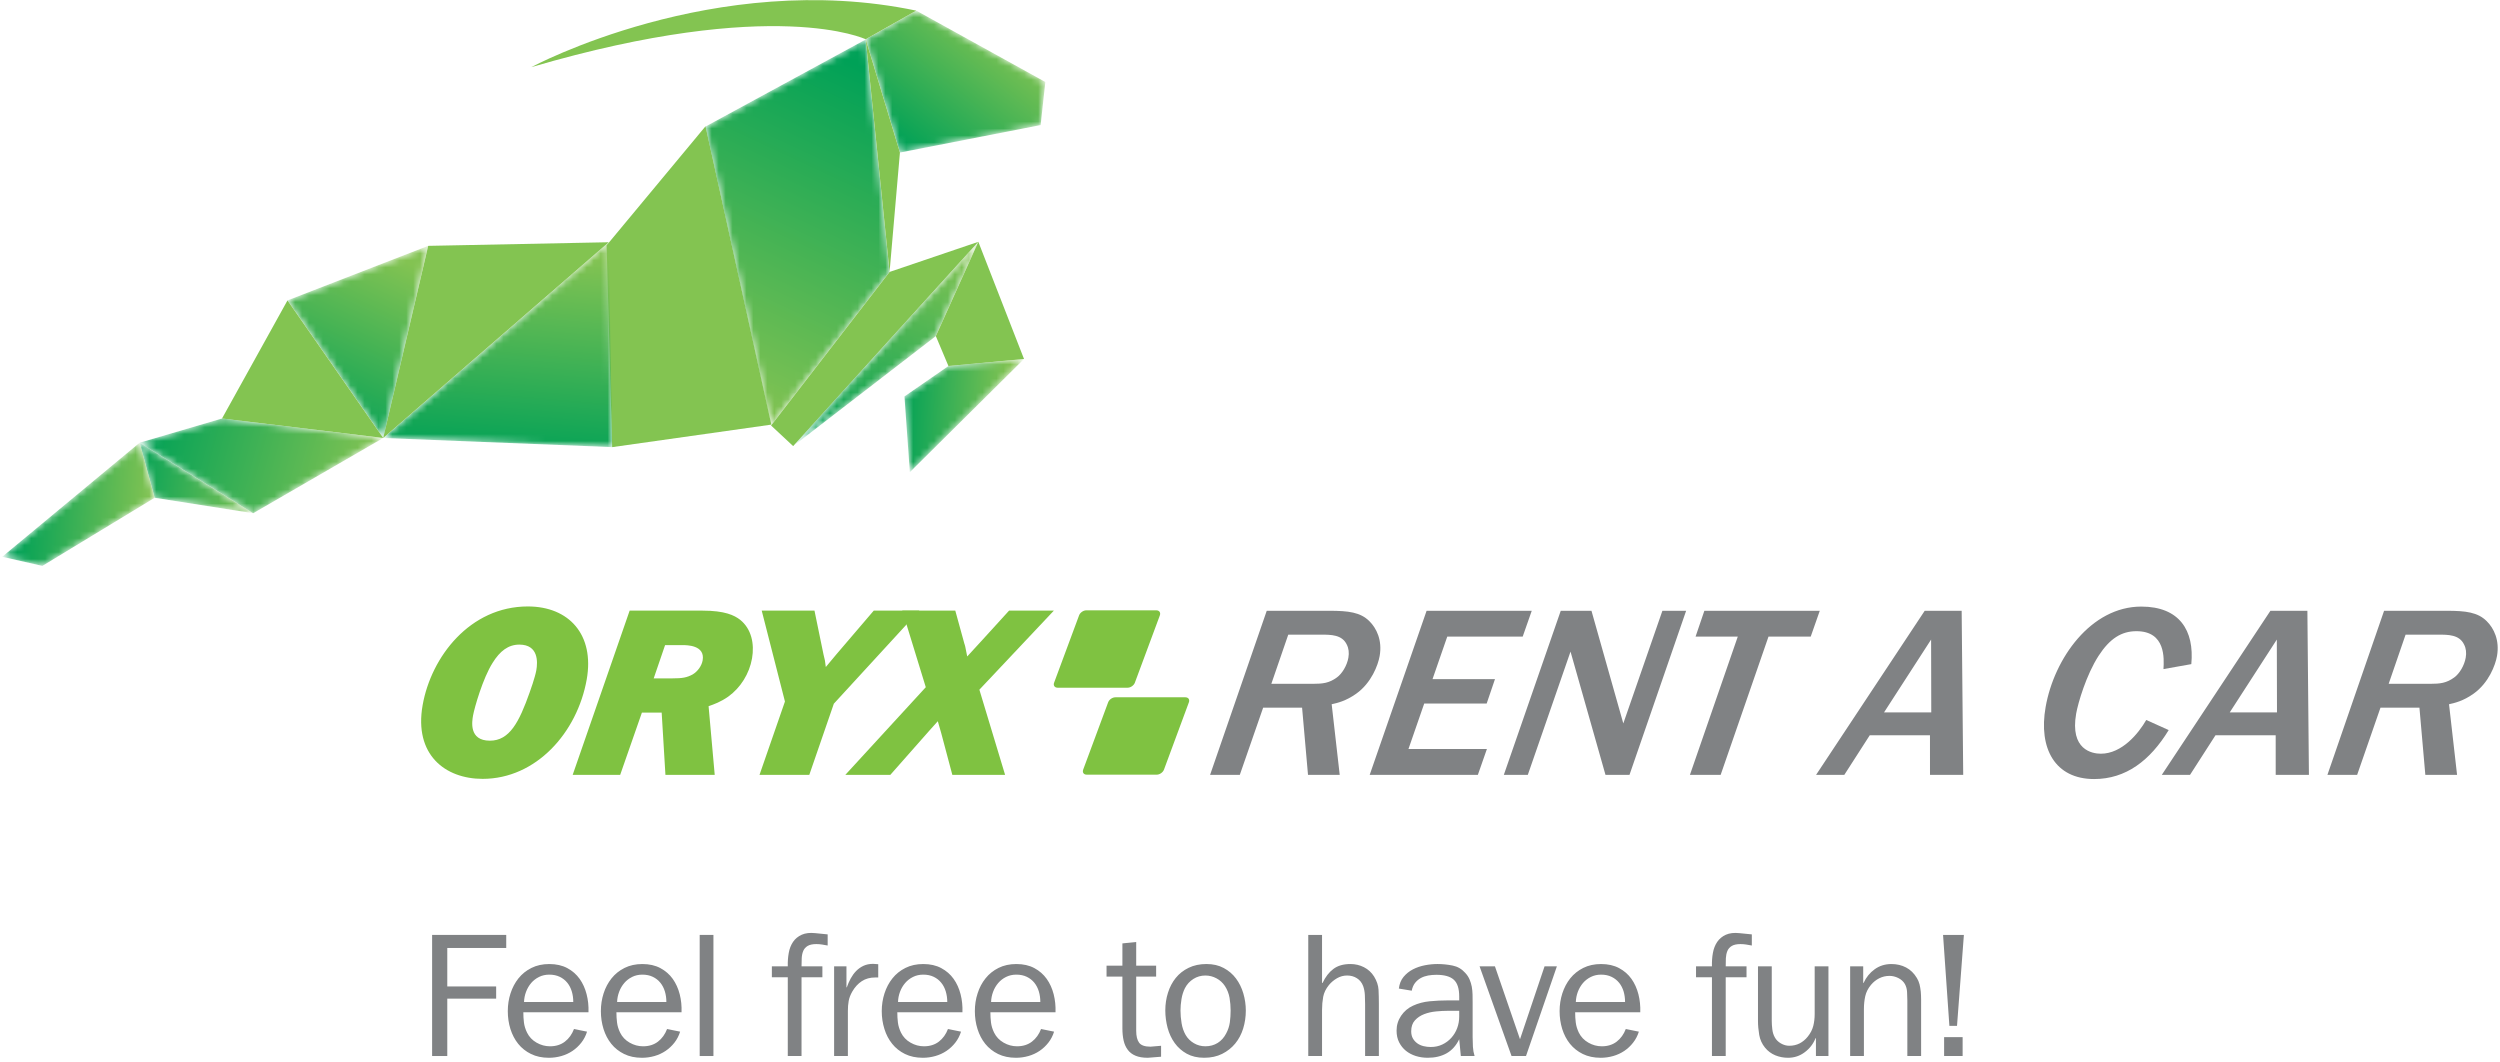 <svg height="153" viewBox="0 0 360 153" width="360" xmlns="http://www.w3.org/2000/svg" xmlns:xlink="http://www.w3.org/1999/xlink"><linearGradient id="a" x1="36.965%" x2="58.909%" y1="99.935%" y2="1.369%"><stop offset="0" stop-color="#83c352"/><stop offset="1" stop-color="#00a157"/></linearGradient><linearGradient id="b"><stop offset="0" stop-color="#00a157"/><stop offset="1" stop-color="#83c352"/></linearGradient><linearGradient id="c" x1="11.598%" x2="81.848%" xlink:href="#b" y1="86.715%" y2="17.959%"/><linearGradient id="d" x1="29.989%" x2="70.006%" xlink:href="#b" y1="103.594%" y2="-3.597%"/><linearGradient id="e" x1="-3.439%" x2="87.774%" xlink:href="#b" y1="47.588%" y2="51.54%"/><linearGradient id="f" x1="49.239%" x2="58.85%" xlink:href="#b" y1="105.788%" y2="4.527%"/><linearGradient id="g" x1="22.238%" x2="56.432%" xlink:href="#b" y1="98.626%" y2="-1.306%"/><linearGradient id="h" x1="-1.952%" x2="96.554%" xlink:href="#b" y1="45.554%" y2="55.941%"/><linearGradient id="i" x1="-7.204%" x2="107.197%" xlink:href="#b" y1="46.225%" y2="53.774%"/><linearGradient id="j" x1="9.13%" x2="98.508%" xlink:href="#b" y1="47.505%" y2="52.04%"/><mask id="k" fill="#fff"><path d="m.594 13.222 9.441 43.051 17.065-22.114-3.436-33.471z" fill="#fff" fill-rule="evenodd"/></mask><mask id="l" fill="#fff"><path d="m.661 4.656 4.929 16.312 20.263-3.957.675-6.204-18.586-10.276z" fill="#fff" fill-rule="evenodd"/></mask><mask id="m" fill="#fff"><path d="m.214 30.238 20.546-15.841 6.12-13.576z" fill="#fff" fill-rule="evenodd"/></mask><mask id="n" fill="#fff"><path d="m6.575 1.708-6.333 4.378.775 10.906 16.441-16.3z" fill="#fff" fill-rule="evenodd"/></mask><mask id="o" fill="#fff"><path d="m.183 29.07 32.966 1.318-.488-29.507z" fill="#fff" fill-rule="evenodd"/></mask><mask id="p" fill="#fff"><path d="m.398 8.259 13.785 19.811 6.478-27.668z" fill="#fff" fill-rule="evenodd"/></mask><mask id="q" fill="#fff"><path d="m.108 3.749 16.344 10.158 18.731-10.837-23.213-2.806z" fill="#fff" fill-rule="evenodd"/></mask><mask id="r" fill="#fff"><path d="m2.269 8.679 14.183 2.228-16.344-10.158z" fill="#fff" fill-rule="evenodd"/></mask><mask id="s" fill="#fff"><path d="m.318 17.176 5.785 1.314 16.166-9.811-2.161-7.93z" fill="#fff" fill-rule="evenodd"/></mask><mask id="t" fill="#fff"><path d="m0 157h471v-157h-471z" fill="#fff" fill-rule="evenodd"/></mask><g fill="none" fill-rule="evenodd" transform="translate(-56 -3)"><g transform="translate(116 21)"><g fill="#808284"><path d="m123.072 80.47h5.972c1.439 0 2.357-.104 3.469-.919.742-.534 1.454-1.701 1.653-2.834.124-.708.055-1.347-.239-1.915-.685-1.413-2.268-1.413-3.707-1.413h-4.711zm5.28 13.111-.852-9.672h-5.609l-3.36 9.672h-4.279l8.158-23.628h9.027c2.734 0 4.458.21 5.745 1.488 1.041 1.025 1.889 2.759 1.487 5.029-.23 1.31-1.183 3.86-3.365 5.417-1.482 1.063-2.754 1.351-3.543 1.524l1.157 10.17z"/><path d="m137.235 93.581 8.195-23.628h15.142l-1.303 3.716h-10.863l-2.124 6.129h8.993l-1.193 3.506h-8.993l-2.271 6.553h11.296l-1.303 3.724z"/><path d="m171.19 93.581-5.035-17.75-6.151 17.75h-3.454l8.197-23.628h4.424l4.585 16.222 5.629-16.222h3.417l-8.156 23.628z"/><path d="m194.665 73.669-6.891 19.912h-4.425l6.893-19.912h-6.079l1.265-3.716h16.62l-1.304 3.716z"/><path d="m218.102 84.581-.023-10.484-6.776 10.484zm-.184 9-.003-5.705h-8.669l-3.666 5.705h-4.066l15.643-23.628h5.321l.223 23.628zm33.621-15.233c.081-1.49.351-5.457-3.895-5.457-2.124 0-3.815 1.029-5.446 3.542-1.781 2.761-2.954 6.768-3.231 8.325-.916 5.21 2.294 5.776 3.552 5.776 3.058 0 5.446-2.942 6.539-4.857l3.233 1.454c-2.68 4.395-6.169 7.052-10.739 7.052-5.614 0-8.04-4.392-6.982-10.381 1.235-7.015 6.539-14.454 13.771-14.454 5.503 0 7.667 3.436 7.207 8.288zm16.346 6.233-.023-10.484-6.777 10.484zm-.184 9-.003-5.705h-8.668l-3.668 5.705h-4.065l15.642-23.628h5.324l.221 23.628zm16.266-13.111h5.972c1.441 0 2.358-.104 3.472-.919.743-.534 1.451-1.701 1.65-2.834.125-.708.058-1.347-.238-1.915-.683-1.413-2.267-1.413-3.708-1.413h-4.711zm5.28 13.111-.848-9.672h-5.612l-3.36 9.672h-4.279l8.159-23.628h9.029c2.732 0 4.458.21 5.743 1.488 1.041 1.025 1.886 2.759 1.487 5.029-.231 1.31-1.185 3.86-3.366 5.417-1.482 1.063-2.755 1.351-3.542 1.524l1.158 10.17z"/></g><path d="m17.231 78.512c.207-1.17.324-3.689-2.446-3.689-1.588 0-2.793.921-3.849 2.627-1.398 2.198-2.617 6.456-2.819 7.588-.14.817-.635 3.62 2.427 3.62 2.844 0 4.221-2.697 5.728-6.955.068-.173.775-2.162.959-3.191m-7.727 15.644c-5.44 0-9.899-3.512-8.647-10.608 1.231-6.984 6.826-14.22 15.147-14.22 5.944 0 9.617 4.074 8.486 10.497-1.361 7.697-7.319 14.331-14.986 14.331m24.629-14.471h2.702c1.403 0 2.074-.11 2.909-.568.723-.428 1.299-1.24 1.435-2.019.391-2.202-2.275-2.202-2.889-2.202h-2.519zm8.786 13.899h-7.097l-.541-8.969h-2.848l-3.129 8.969h-6.84l8.205-23.654h10.477c3.242 0 4.602.675 5.424 1.313 1.643 1.313 2.089 3.472 1.721 5.571-.387 2.196-1.644 4.218-3.419 5.494-1.113.779-2.031 1.1-2.837 1.384zm17.152-10.25-3.534 10.25h-7.169l3.664-10.567-3.345-13.087h7.598l1.3 6.316c.193.741.231.919.331 1.805.501-.602 1.414-1.701 1.506-1.805l5.399-6.316h6.554z" fill="#7fc241"/><path d="m81.03 81.315 3.705 12.269h-7.599l-1.604-6.03c-.24-.885-.26-.955-.488-1.7-.223.247-1.119 1.243-1.303 1.453l-5.538 6.277h-6.48l11.59-12.626-3.386-11.029h7.635l1.316 4.785c.078.181.12.358.401 1.816.359-.395 1.875-2.063 2.184-2.38l3.843-4.221h6.449zm14.356-10.697c.144-.401.613-.732 1.044-.732h10.077c.431 0 .658.331.511.732l-3.596 9.685c-.144.397-.615.728-1.043.728h-10.079c-.428 0-.661-.331-.508-.728zm4.186 12.518c.144-.4.615-.725 1.044-.725h10.078c.431 0 .653.325.504.725l-3.585 9.688c-.151.402-.619.729-1.046.729h-10.083c-.428 0-.654-.327-.505-.729z" fill="#7fc241"/><path d="m28.149 46.388-.797-29.062 14.242-17.141 9.478 42.959z" fill="#83c451"/></g><path d="m.594 13.222 9.441 43.051 17.065-22.114-3.436-33.471z" fill="url(#a)" mask="url(#k)" transform="translate(157 8)"/><path d="m.661 4.656 4.929 16.312 20.263-3.957.675-6.204-18.586-10.276z" fill="url(#c)" mask="url(#l)" transform="translate(180 4)"/><g fill="#83c451" transform="translate(167 8)"><path d="m13.661.655 3.438 33.504 1.491-17.192z"/><path d="m17.1 34.159-17.064 22.114 3.178 2.964 26.666-29.416z"/></g><path d="m.214 30.238 20.546-15.841 6.12-13.576z" fill="url(#d)" mask="url(#m)" transform="translate(170 37)"/><path d="m190.76 51.396 1.815 4.312 10.883-1.017-6.578-16.87z" fill="#83c451"/><path d="m6.575 1.708-6.333 4.378.775 10.906 16.441-16.3z" fill="url(#e)" mask="url(#n)" transform="translate(186 54)"/><path d="m.183 29.07 32.966 1.318-.488-29.507z" fill="url(#f)" mask="url(#o)" transform="translate(111 37)"/><path d="m143.661 37.882-32.478 28.188 6.478-27.667z" fill="#83c451"/><path d="m.398 8.259 13.785 19.811 6.478-27.668z" fill="url(#g)" mask="url(#p)" transform="translate(97 38)"/><g fill="#83c451" transform="translate(87 3)"><path d="m100.941 1.531c-29.017-6.082-55.433 8.138-55.433 8.138 35.052-10.286 48.153-4.014 48.153-4.014z"/><path d="m10.398 43.26-9.428 17.004 23.214 2.807z"/></g><path d="m.108 3.749 16.344 10.158 18.731-10.837-23.213-2.806z" fill="url(#h)" mask="url(#q)" transform="translate(76 63)"/><path d="m2.269 8.679 14.183 2.228-16.344-10.158z" fill="url(#i)" mask="url(#r)" transform="translate(76 66)"/><path d="m.318 17.176 5.785 1.314 16.166-9.811-2.161-7.93z" fill="url(#j)" mask="url(#s)" transform="translate(56 66)"/><g fill="#808284"><path d="m118.225 155.066v-17.439h10.673v1.881h-8.489v5.541h7.038v1.755h-7.038v8.262z"/><path d="m138.551 147.287c0-.541-.069-1.051-.215-1.525-.142-.473-.358-.891-.646-1.246-.288-.357-.649-.641-1.08-.851-.434-.209-.937-.318-1.514-.318-.542 0-1.031.112-1.476.331-.441.22-.816.511-1.132.874-.309.369-.555.785-.735 1.263-.178.473-.275.962-.293 1.472zm1.983 4.271c-.184.594-.459 1.122-.826 1.588-.365.464-.785.859-1.268 1.185-.483.325-1.018.571-1.601.738-.586.167-1.184.251-1.795.251-.979 0-1.84-.184-2.579-.547-.737-.362-1.351-.85-1.845-1.462-.489-.61-.861-1.322-1.118-2.133-.253-.815-.379-1.671-.379-2.571 0-.897.129-1.753.393-2.564.264-.816.646-1.534 1.142-2.161.504-.627 1.122-1.128 1.872-1.5.743-.373 1.597-.561 2.566-.561 1 0 1.864.195 2.594.585.729.39 1.319.907 1.778 1.551.458.643.791 1.38 1.003 2.214.216.827.303 1.693.271 2.592h-9.382c0 .509.027 1.003.087 1.479.058.48.211.966.448 1.457.305.616.76 1.095 1.371 1.443.611.351 1.257.525 1.931.525.85 0 1.565-.224 2.149-.672.587-.449 1.017-1.056 1.309-1.817zm11.424-4.271c0-.541-.073-1.051-.216-1.525-.145-.473-.361-.891-.649-1.246-.288-.357-.649-.641-1.083-.851-.427-.209-.934-.318-1.51-.318-.542 0-1.035.112-1.477.331-.437.22-.815.511-1.127.874-.313.369-.56.785-.737 1.263-.177.473-.278.962-.295 1.472zm1.982 4.271c-.187.594-.461 1.122-.826 1.588-.365.464-.788.859-1.27 1.185-.487.325-1.018.571-1.601.738-.587.167-1.184.251-1.792.251-.986 0-1.844-.184-2.58-.547-.737-.362-1.354-.85-1.844-1.462-.493-.61-.864-1.322-1.118-2.133-.254-.815-.382-1.671-.382-2.571 0-.897.132-1.753.392-2.564.261-.816.646-1.534 1.146-2.161.497-.627 1.122-1.128 1.868-1.5.747-.373 1.601-.561 2.567-.561.999 0 1.864.195 2.593.585.726.39 1.323.907 1.782 1.551.454.643.791 1.38 1.003 2.214.212.827.298 1.693.264 2.592h-9.378c0 .509.03 1.003.09 1.479.058.48.204.966.444 1.457.302.616.761 1.095 1.371 1.443.612.351 1.254.525 1.935.525.843 0 1.562-.224 2.146-.672.583-.449 1.02-1.056 1.308-1.817z"/><path d="m156.756 155.066h1.979v-17.439h-1.979z" mask="url(#t)"/><path d="m174.424 143.728h-3.003v11.338h-1.98v-11.338h-2.292v-1.576h2.292c-.017-.679.028-1.321.139-1.93.108-.613.316-1.141.621-1.591.306-.449.723-.792 1.247-1.029.524-.236 1.177-.314 1.958-.229l1.778.178v1.603c-.27-.052-.538-.1-.802-.14-.26-.044-.535-.067-.826-.067-.542 0-.958.091-1.254.267-.298.179-.51.421-.638.727-.126.306-.198.646-.216 1.029-.018.38-.027.775-.027 1.182h3.003zm3.466-1.576v3.024h.052c.153-.44.336-.865.555-1.269.223-.406.482-.768.788-1.081.306-.315.66-.564 1.056-.749.4-.184.858-.282 1.385-.282l.74.051v1.909h-.409c-.765 0-1.414.175-1.956.533-.545.354-1.003.857-1.375 1.501-.267.472-.444.926-.517 1.361-.08.43-.114.9-.114 1.408v6.508h-1.983v-12.914zm14.517 5.135c0-.541-.077-1.051-.219-1.525-.143-.473-.358-.891-.65-1.246-.284-.357-.645-.641-1.076-.851-.433-.209-.937-.318-1.514-.318-.541 0-1.034.112-1.472.331-.444.22-.819.511-1.132.874-.316.369-.562.785-.74 1.263-.177.473-.274.962-.288 1.472zm1.982 4.271c-.188.594-.461 1.122-.827 1.588-.364.464-.787.859-1.27 1.185-.487.325-1.017.571-1.605.738-.583.167-1.18.251-1.791.251-.982 0-1.841-.184-2.58-.547-.736-.362-1.351-.85-1.84-1.462-.493-.61-.869-1.322-1.118-2.133-.257-.815-.386-1.671-.386-2.571 0-.897.133-1.753.396-2.564.264-.816.642-1.534 1.146-2.161.497-.627 1.121-1.128 1.868-1.5.743-.373 1.601-.561 2.566-.561 1 0 1.865.195 2.59.585.729.39 1.327.907 1.782 1.551.458.643.792 1.38 1.004 2.214.211.827.301 1.693.267 2.592h-9.379c0 .509.028 1.003.087 1.479.059.48.209.966.444 1.457.306.616.764 1.095 1.375 1.443.608.351 1.253.525 1.931.525.847 0 1.566-.224 2.149-.672.583-.449 1.021-1.056 1.309-1.817zm11.417-4.271c0-.541-.069-1.051-.215-1.525-.142-.473-.361-.891-.645-1.246-.289-.357-.65-.641-1.081-.851-.434-.209-.937-.318-1.514-.318-.541 0-1.031.112-1.475.331-.442.22-.82.511-1.129.874-.316.369-.562.785-.739 1.263-.178.473-.274.962-.292 1.472zm1.983 4.271c-.188.594-.458 1.122-.826 1.588-.365.464-.785.859-1.268 1.185-.482.325-1.018.571-1.601.738-.586.167-1.184.251-1.794.251-.98 0-1.841-.184-2.58-.547-.737-.362-1.351-.85-1.845-1.462-.489-.61-.861-1.322-1.114-2.133-.257-.815-.382-1.671-.382-2.571 0-.897.129-1.753.396-2.564.26-.816.638-1.534 1.142-2.161.5-.627 1.121-1.128 1.868-1.5.747-.373 1.602-.561 2.566-.561 1.004 0 1.865.195 2.595.585.728.39 1.318.907 1.777 1.551.458.643.791 1.38 1.004 2.214.211.827.298 1.693.267 2.592h-9.379c0 .509.028 1.003.087 1.479.059.48.208.966.448 1.457.302.616.764 1.095 1.371 1.443.611.351 1.254.525 1.931.525.851 0 1.563-.224 2.149-.672.583-.449 1.021-1.056 1.309-1.817zm15.407 3.61-1.906.152c-.712 0-1.299-.098-1.768-.295-.465-.191-.844-.475-1.121-.849-.282-.373-.479-.816-.598-1.336-.117-.515-.177-1.094-.177-1.741v-7.473h-2.284v-1.575h2.284v-3.202l1.987-.204v3.406h2.871v1.575h-2.871v7.806c0 .761.139 1.335.419 1.715.279.381.827.573 1.64.573l1.524-.129zm8.146-1.982c.511-.321.924-.777 1.229-1.372.271-.503.448-1.041.528-1.607.073-.567.111-1.128.111-1.689 0-.606-.052-1.218-.153-1.824-.104-.607-.326-1.175-.663-1.698-.312-.473-.715-.847-1.219-1.115-.503-.27-1.038-.406-1.6-.406-.629 0-1.209.164-1.726.493-.524.331-.927.773-1.219 1.33-.236.475-.403.998-.496 1.573-.094.577-.143 1.127-.143 1.647 0 .594.052 1.202.157 1.827.1.625.298 1.194.586 1.697.289.492.688.886 1.191 1.182s1.053.442 1.65.442c.667 0 1.253-.162 1.767-.48m-4.448 1.551c-.704-.392-1.284-.905-1.74-1.541-.458-.635-.798-1.363-1.021-2.185-.214-.823-.329-1.655-.329-2.504 0-.897.128-1.75.385-2.553.254-.806.625-1.514 1.115-2.124.493-.612 1.111-1.1 1.857-1.462.743-.363 1.601-.547 2.567-.547.95 0 1.781.19 2.489.573.716.381 1.302.888 1.768 1.513.468.628.819 1.342 1.055 2.145.237.807.358 1.636.358 2.482 0 .897-.129 1.757-.382 2.58-.257.82-.636 1.54-1.146 2.159s-1.136 1.114-1.879 1.485c-.746.374-1.611.562-2.593.562-.97 0-1.799-.195-2.504-.583m25.681.329v-7.507c0-.39-.01-.816-.035-1.281s-.107-.893-.246-1.282c-.185-.49-.479-.866-.897-1.129-.413-.263-.884-.392-1.408-.392-.512 0-.998.129-1.459.392-.452.263-.844.588-1.163.977-.438.541-.715 1.108-.828 1.701-.107.588-.165 1.227-.165 1.9v6.621h-1.984v-17.439h1.984v6.915h.078c.407-.865.921-1.535 1.55-2.007.625-.477 1.448-.714 2.469-.714.694 0 1.344.154 1.937.458.605.306 1.091.756 1.465 1.347.39.645.6 1.28.636 1.905.031.627.048 1.299.048 2.009v7.526zm13.552-6.508h-1.656c-.51 0-1.073.03-1.684.089-.616.06-1.181.189-1.712.394-.528.204-.969.5-1.323.888-.357.391-.538.917-.538 1.577 0 .406.083.749.242 1.031.16.279.373.511.625.697.254.185.553.321.892.408.344.083.692.127 1.05.127.608 0 1.166-.117 1.669-.357.501-.237.935-.557 1.3-.965.368-.41.649-.874.844-1.399.194-.524.291-1.076.291-1.652zm0-1.498v-.561c0-1.137-.258-1.941-.777-2.416-.515-.472-1.355-.71-2.512-.71-.409 0-.805.034-1.19.102-.375.069-.733.189-1.056.366-.322.179-.601.416-.83.71-.229.301-.385.669-.471 1.11l-1.855-.307c.084-.677.309-1.242.683-1.69.376-.45.824-.809 1.352-1.08.523-.27 1.1-.465 1.721-.586.619-.119 1.227-.177 1.82-.177.715 0 1.43.074 2.152.217.724.144 1.331.497 1.823 1.053.276.291.48.605.627.943.145.338.252.691.323 1.054.062.365.103.739.11 1.116.006.384.012.76.012 1.135v5.006c0 .475.016.94.04 1.4.028.455.108.896.24 1.321h-1.98l-.232-2.415c-.455.932-1.066 1.609-1.827 2.033-.763.423-1.662.636-2.698.636-.607 0-1.183-.084-1.728-.254-.541-.173-1.014-.42-1.424-.751-.403-.329-.73-.736-.976-1.22-.247-.484-.368-1.044-.368-1.69 0-.78.218-1.492.652-2.134.438-.646 1.008-1.128 1.71-1.449.732-.341 1.54-.554 2.423-.639.885-.083 1.736-.123 2.551-.123z" mask="url(#t)"/><path d="m275.746 155.066h-2.084l-4.603-12.914h2.212l3.611 10.499 3.534-10.499h1.775z" mask="url(#t)"/><path d="m290.009 147.287c0-.541-.072-1.051-.21-1.525-.147-.473-.358-.891-.65-1.246-.288-.357-.651-.641-1.083-.851-.428-.209-.934-.318-1.511-.318-.541 0-1.031.112-1.472.331-.441.22-.821.511-1.133.874-.313.369-.558.785-.739 1.263-.177.473-.274.962-.292 1.472zm1.987 4.271c-.187.594-.461 1.122-.831 1.588-.361.464-.783.859-1.266 1.185-.483.325-1.021.571-1.601.738-.59.167-1.185.251-1.791.251-.983 0-1.845-.184-2.584-.547-.737-.362-1.347-.85-1.845-1.462-.489-.61-.86-1.322-1.117-2.133-.253-.815-.378-1.671-.378-2.571 0-.897.132-1.753.393-2.564.267-.816.644-1.534 1.141-2.161.503-.627 1.128-1.128 1.871-1.5.748-.373 1.601-.561 2.567-.561.999 0 1.865.195 2.594.585.728.39 1.323.907 1.781 1.551.454.643.788 1.38 1.001 2.214.21.827.301 1.693.267 2.592h-9.376c0 .509.025 1.003.087 1.479.058.48.209.966.441 1.457.309.616.767 1.095 1.375 1.443.607.351 1.257.525 1.93.525.851 0 1.566-.224 2.149-.672.583-.449 1.018-1.056 1.31-1.817zm15.503-7.83h-2.996v11.338h-1.983v-11.338h-2.292v-1.576h2.292c-.017-.679.025-1.321.138-1.93.109-.613.318-1.141.622-1.591.306-.449.72-.792 1.243-1.029.528-.236 1.182-.314 1.958-.229l1.782.178v1.603c-.271-.052-.541-.1-.802-.14-.261-.044-.538-.067-.826-.067-.541 0-.959.091-1.256.267-.299.179-.512.421-.637.727s-.197.646-.219 1.029c-.013.38-.02.775-.02 1.182h2.996zm9.995 11.338v-2.567h-.054c-.325.812-.838 1.487-1.555 2.02-.707.533-1.514.801-2.41.801-.645 0-1.256-.119-1.833-.355-.573-.239-1.066-.601-1.472-1.094-.441-.543-.722-1.157-.841-1.843-.117-.686-.18-1.36-.18-2.021v-7.855h1.984v7.855c0 .374.026.776.078 1.206.05.434.167.82.358 1.159.185.356.479.645.875.878.396.228.799.34 1.208.34.542 0 1.04-.112 1.491-.34.448-.233.84-.556 1.176-.98.393-.489.654-1.004.792-1.539.135-.533.202-1.106.202-1.718v-6.861h1.982v12.914zm6.808-10.524h.054c.37-.813.902-1.469 1.597-1.969.694-.501 1.499-.752 2.416-.752.781 0 1.482.167 2.111.497.625.33 1.146.835 1.549 1.512.17.271.295.576.386.916.078.337.142.692.177 1.053.03.364.048.735.048 1.107v1.017 7.143h-1.983v-7.982c0-.39-.014-.801-.039-1.233-.02-.432-.131-.818-.316-1.157-.218-.371-.541-.66-.954-.864-.418-.204-.833-.304-1.261-.304-.52 0-1.013.114-1.472.342-.455.23-.854.547-1.193.951-.425.512-.699 1.058-.828 1.641-.128.587-.19 1.2-.19 1.844v6.762h-1.983v-12.914h1.881zm11.65 10.524h2.667v-2.721h-2.667zm.76-4.346-.912-13.093h2.999l-.989 13.093z" mask="url(#t)"/></g></g></svg>